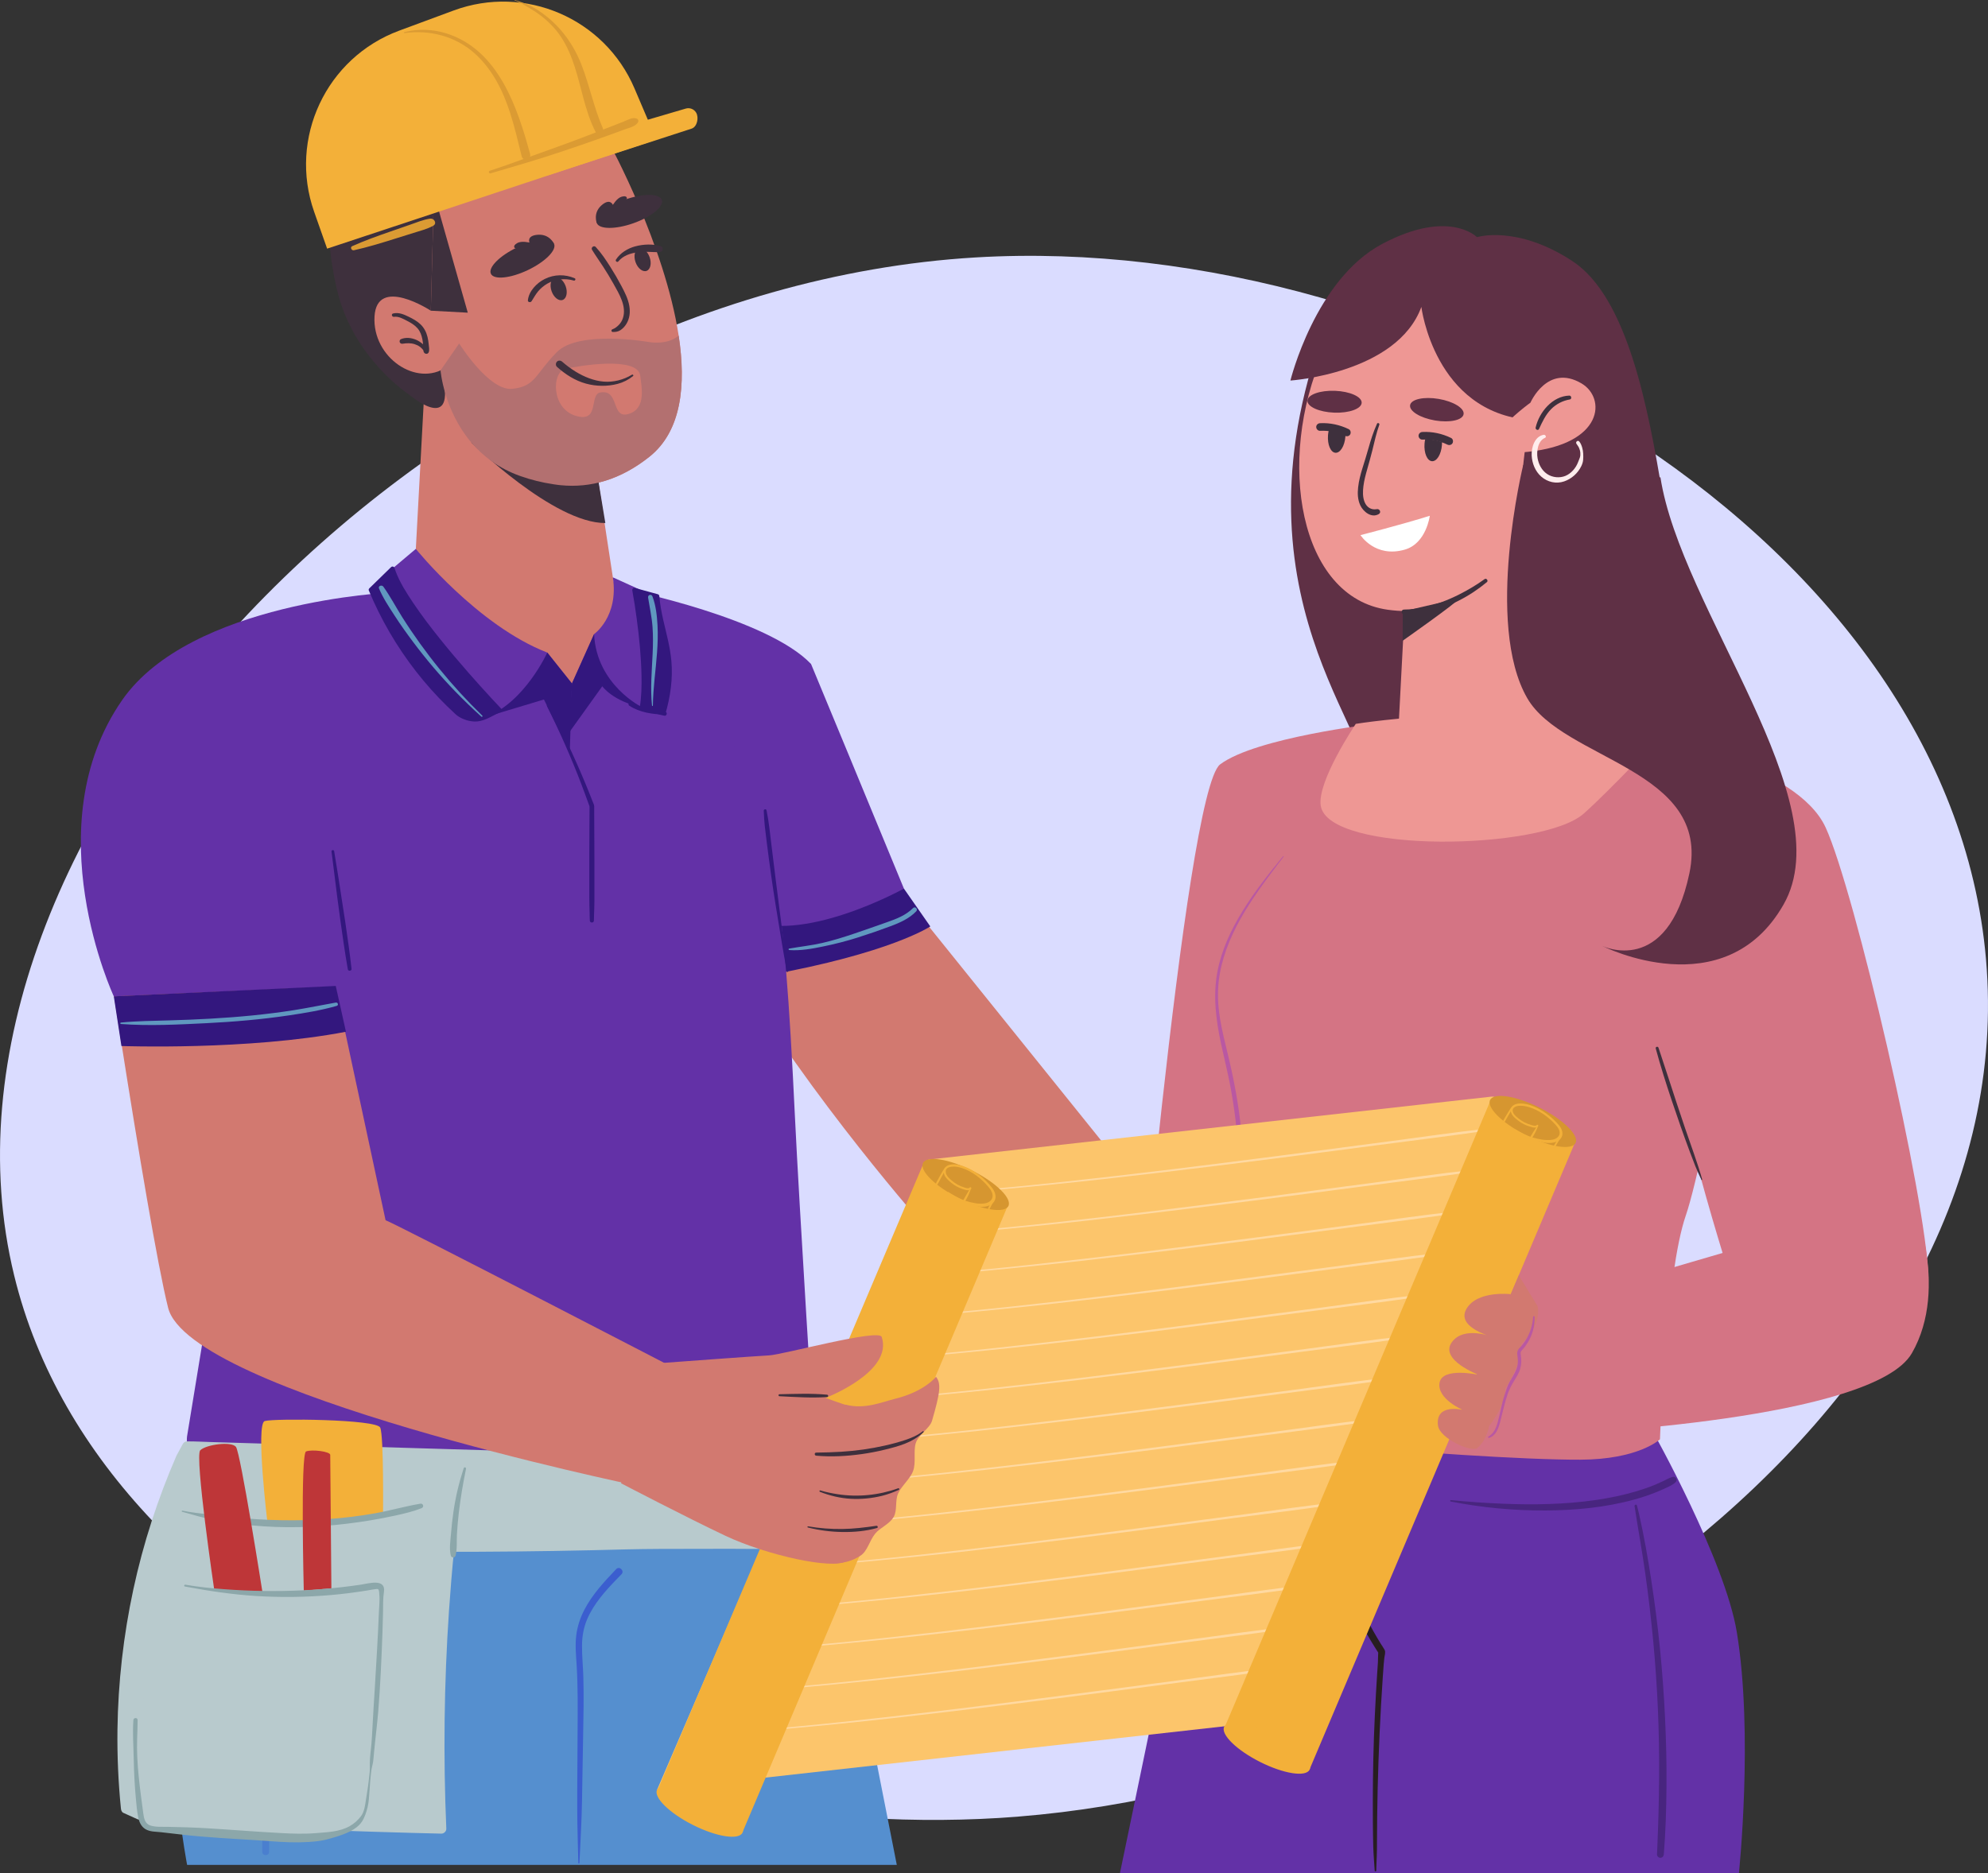 <?xml version="1.0" encoding="UTF-8"?>
<svg id="Layer_1" data-name="Layer 1" xmlns="http://www.w3.org/2000/svg" viewBox="0 0 798.66 752.66">
  <rect x="0" y="0" width="798.66" height="752.66" fill="#333333" stroke="none"/>
  <defs>
    <style>
      .cls-1 {
        fill: #fcc56b;
      }

      .cls-1, .cls-2, .cls-3, .cls-4, .cls-5, .cls-6, .cls-7, .cls-8, .cls-9, .cls-10, .cls-11, .cls-12, .cls-13, .cls-14, .cls-15, .cls-16, .cls-17, .cls-18, .cls-19, .cls-20, .cls-21, .cls-22, .cls-23, .cls-24, .cls-25, .cls-26, .cls-27, .cls-28 {
        stroke-width: 0px;
      }

      .cls-2 {
        fill: #33177e;
      }

      .cls-3 {
        fill: #4a7fcf;
      }

      .cls-4 {
        fill: #48257f;
      }

      .cls-5 {
        fill: #f3b039;
      }

      .cls-6 {
        fill: #6098bf;
      }

      .cls-7 {
        fill: #558fcf;
      }

      .cls-8 {
        fill: #b958a2;
      }

      .cls-9 {
        fill: #271d20;
      }

      .cls-10 {
        fill: #ffeded;
      }

      .cls-11 {
        fill: #d47484;
      }

      .cls-12 {
        fill: #d69630;
      }

      .cls-13 {
        fill: #dadcff;
      }

      .cls-14 {
        fill: #ffd9a1;
      }

      .cls-15 {
        fill: #db9b33;
      }

      .cls-16 {
        fill: #2d232d;
      }

      .cls-17 {
        fill: #be3638;
      }

      .cls-18 {
        fill: #d27970;
      }

      .cls-19 {
        fill: #3b5ecf;
      }

      .cls-20 {
        fill: #8ca7aa;
      }

      .cls-21 {
        fill: #6331a7;
      }

      .cls-22 {
        fill: #ee9794;
      }

      .cls-23 {
        fill: #fff;
      }

      .cls-24 {
        fill: #5f3045;
      }

      .cls-25 {
        fill: #b8cacd;
      }

      .cls-26 {
        fill: #3e303d;
      }

      .cls-27 {
        fill: #b37070;
      }

      .cls-28 {
        fill: #585cbf;
      }
    </style>
  </defs>
  <path class="cls-13" d="M409.09,730c-160.94,12.87-367.04-68.1-403.39-217.43C-37.35,335.75,170.63,116.65,391.92,103.45c180.95-10.79,394.73,114.67,406.25,286.09,12.1,179.93-204.31,325.68-389.09,340.45Z"/>
  <g>
    <path class="cls-11" d="M767.87,481.32s15.61,35.62.21,62.45c-15.4,26.83-138.23,32.29-138.23,32.29l-3.62-53.32,141.64-41.42Z"/>
    <g>
      <path class="cls-21" d="M664.04,575.3s28.99,51.67,33.73,80.7c6.68,40.9.83,96.66.83,96.66h-248.66s35.8-172.63,35.8-172.63l178.3-4.73Z"/>
      <path class="cls-9" d="M552.9,751.73c.04-1.91.1-3.82.2-5.72s.07-3.65.09-5.47c.04-3.65.03-7.3.08-10.95.09-7.38.27-14.77.53-22.15.26-7.38.59-14.76,1.01-22.13.21-3.69.44-7.37.69-11.05.13-1.86.26-3.72.4-5.59.06-.83.15-1.66.25-2.48.12-.94.58-2.28.12-3.17-.42-.82-1.01-1.6-1.5-2.39-.53-.87-1.06-1.74-1.58-2.62-.99-1.69-1.96-3.39-2.89-5.12-1.86-3.45-3.52-6.99-5.26-10.5-.69-1.39-3.15-.39-2.55,1.07,1.53,3.69,3.38,7.26,5.3,10.76s3.94,6.86,6.1,10.18l-.19-.69c-.11,1.44-.07,2.89-.14,4.34s-.2,2.9-.29,4.34c-.18,2.81-.35,5.63-.51,8.44-.32,5.71-.58,11.43-.79,17.15-.4,11.44-.51,22.89-.43,34.33.02,3.24.06,6.47.15,9.71s.38,6.47.58,9.7c.02.39.6.4.61,0h0Z"/>
      <path class="cls-4" d="M582.77,603.37c12.53,2.46,25.26,3.67,38.03,3.61,12.01-.06,24.2-1.19,35.81-4.41,2.93-.81,5.82-1.77,8.65-2.9,1.39-.56,2.77-1.15,4.12-1.79s2.74-1.24,3.82-2.31c.91-.88-.03-2.39-1.21-2.08-1.31.33-2.44,1.02-3.65,1.61-1.06.51-2.26,1.05-3.22,1.45-2.46,1.02-4.98,1.89-7.53,2.66-5.47,1.64-11.1,2.79-16.75,3.6-12.2,1.74-24.63,1.95-36.92,1.46-7.02-.28-14.05-.77-21.05-1.47-.33-.03-.4.51-.08.57h0Z"/>
      <path class="cls-4" d="M656.67,605.26c1.38,9.05,3.05,18.06,4.32,27.13,1.27,9.05,2.33,18.12,3.19,27.21.85,9.1,1.48,18.22,1.87,27.34.39,9.13.55,18.27.48,27.41s-.3,18.28-.7,27.41c-.05,1.14-.1,2.27-.15,3.41-.03.74.65,1.37,1.37,1.37.79,0,1.31-.63,1.37-1.37.73-9.16,1.01-18.35,1.08-27.54.08-9.18-.16-18.38-.6-27.55-.43-9.13-1.1-18.26-2-27.36s-2.07-18.27-3.46-27.36-2.95-18.13-4.99-27.07c-.25-1.11-.54-2.2-.82-3.3-.16-.64-1.06-.35-.97.27h0Z"/>
      <path class="cls-11" d="M666.18,297.13s55.59,10.1,67.24,35.37c11.64,25.27,40.49,149.21,41.32,180.86.71,26.91-75.75,11.92-77.52,6.53-6.15-18.68-27.71-87.95-34.43-143.88-5.27-43.82,3.4-78.89,3.4-78.89Z"/>
      <path class="cls-24" d="M530.13,137.5c-37.3,109.11,29.19,162.84,18.28,182.09-10.92,19.25,48.19-16.26,48.19-16.26l-10.18-85.12s-48.33-103.99-56.29-80.71Z"/>
      <path class="cls-11" d="M642.82,290.99s44.26,10.99,56.83,22.66c12.57,11.67-14.31,151.44-22.39,174.78-8.08,23.34-10.38,89.94-10.38,89.94,0,0-8.51,8.13-32,8.2-46.03.15-180.78-12.82-180.78-12.82,0,0,21.72-255.83,36.09-266.6,14.37-10.77,62.14-16.31,62.14-16.31l90.49.15Z"/>
      <path class="cls-22" d="M577.09,98.56c-23.04-1.02-37.76,25.73-45.55,43.47-18.91,43.07-9.66,98.04,25.98,102.99,40.17,5.58,69.35-33.25,70.17-72.87.68-32.73-21.16-72.29-50.61-73.59Z"/>
      <path class="cls-22" d="M564.64,239.01l-4.74,90.35c29.84,4.44,60.41-41.02,60.41-41.02l5.16-72.42-60.83,23.09Z"/>
      <path class="cls-22" d="M666.81,296.19s-20.38,21.74-30.58,30.77c-16.74,14.82-102.48,16.2-105.63-3.14-1.58-9.72,14.07-32.94,14.07-32.94,0,0,70.19-11.44,122.13,5.31Z"/>
      <path class="cls-24" d="M571.02,123.34s5.17,42.34,43.55,45.43c0,0-4.37,20.84-3.76,45.46.7,28.76,39.26,37.34,52.03,11.56,4.27-8.61,6.62-17.81,5.1-26.92-5.7-34.32-13.94-79.36-36.28-93.98-22.34-14.62-38.3-9.59-38.3-9.59,0,0-11.22-11.55-38.11,2.74-26.89,14.29-36.84,54.88-36.84,54.88,0,0,42.82-2.86,52.61-29.59Z"/>
      <path class="cls-26" d="M553.21,170.26c-1.43,3.17-2.5,6.49-3.43,9.83-.77,2.76-1.63,5.49-2.48,8.22-.76,2.44-1.39,4.92-1.68,7.46s-.19,4.98.84,7.24c1.2,2.64,4.56,5.32,7.48,3.55,1.08-.65.34-2.19-.83-1.96-2.24.43-4.04-.77-4.88-2.82s-.75-4.32-.49-6.43c.28-2.26.87-4.48,1.49-6.66.72-2.56,1.45-5.1,2.09-7.68.86-3.47,1.59-6.98,2.82-10.35.2-.54-.7-.93-.94-.4h0Z"/>
      <path class="cls-26" d="M579.32,177.62c0,.4-.01.8-.04,1.2-.28,3.75-2.07,6.66-4,6.51-1.93-.13-3.27-3.28-2.99-7.03.05-.65.15-1.28.28-1.86,2.3.03,4.58.43,6.75,1.18Z"/>
      <ellipse class="cls-24" cx="577.2" cy="164.61" rx="4.39" ry="10.9" transform="translate(318.58 706.25) rotate(-80.39)"/>
      <ellipse class="cls-24" cx="536.17" cy="161.44" rx="4.39" ry="10.9" transform="translate(354.24 691.01) rotate(-87.8)"/>
      <path class="cls-26" d="M596.43,232.71c-3.25,2.37-6.77,4.43-10.36,6.24-4.36,2.19-8.99,3.98-13.76,5.01-2.73.59-5.49.97-8.29.99-1.24.01-1.22,1.82,0,1.91,5.13.37,10.32-.73,15.12-2.49,4.53-1.67,9-3.89,13.01-6.58,1.8-1.21,3.54-2.49,5.21-3.88.66-.55-.22-1.71-.93-1.2h0Z"/>
      <path class="cls-26" d="M563.5,257.48s22.04-15.44,22.81-17.09l-22.75,5.3-.06,11.79Z"/>
      <path class="cls-22" d="M614.85,161.79s6.85-15.76,20.5-7.72c9.92,5.84,8.99,24.35-21.64,27.51-30.63,3.15,1.14-19.78,1.14-19.78Z"/>
      <path class="cls-26" d="M630.46,158.97c-6.76.2-12.11,6.63-13.53,12.84-.18.78.98,1.37,1.35.57,1.31-2.82,2.61-5.65,4.81-7.91,2.04-2.09,4.69-3.46,7.57-3.95.88-.15.67-1.57-.21-1.55h0Z"/>
      <path class="cls-24" d="M611.97,186.7s-15.64,63.95,1.58,93.84c14.39,24.98,73.99,28.42,65.15,70.39-8.84,41.97-35.01,29.19-35.01,29.19,0,0,49.14,24.96,72.84-16.64,23.71-41.6-41.44-118.94-49.49-171.83,0,0-20.11,23.61-34.87,16.22-14.76-7.38-20.21-21.18-20.21-21.18Z"/>
      <path class="cls-10" d="M620.18,174.72c-3.68.6-5,5.13-4.84,8.34s1.46,6.36,3.84,8.46c2.52,2.22,5.98,3.02,9.19,1.93,2.97-1.01,5.49-3.25,6.87-6.07.41-.85.69-1.65.77-2.59.07-.82.07-1.69.02-2.51s-.16-1.64-.4-2.42c-.27-.89-.58-1.77-1.21-2.47-.55-.62-1.54.18-1.13.87.35.59.81,1.09,1.08,1.72s.46,1.27.51,1.93.03,1.27-.16,1.89c-.2.65-.51,1.26-.74,1.9-.85,2.31-2.75,4.56-5.06,5.52s-5.25.71-7.41-.77-3.36-3.87-3.8-6.31c-.49-2.73.1-6.97,2.98-8.2.74-.32.17-1.32-.51-1.21h0Z"/>
      <path class="cls-26" d="M582.98,176c-3.61-1.76-7.54-2.61-11.56-2.41-.82.04-1.53.67-1.53,1.53,0,.8.7,1.57,1.53,1.53,3.48-.17,6.9.48,10.02,2,.74.36,1.65.2,2.09-.55.39-.67.2-1.73-.55-2.09h0Z"/>
      <path class="cls-26" d="M540.54,174.23c0,.4-.01.8-.04,1.2-.28,3.75-2.07,6.66-4,6.51-1.93-.13-3.27-3.28-2.99-7.03.05-.65.15-1.28.28-1.86,2.3.03,4.58.43,6.75,1.18Z"/>
      <path class="cls-26" d="M541.87,172.47c-3.61-1.76-7.54-2.61-11.56-2.41-.82.04-1.53.67-1.53,1.53,0,.8.7,1.57,1.53,1.53,3.48-.17,6.9.48,10.02,2,.74.36,1.65.2,2.09-.55.39-.67.2-1.73-.55-2.09h0Z"/>
      <path class="cls-8" d="M515.49,344.04c-5.77,7.02-11.42,14.14-16.2,21.89s-8.53,15.73-10.2,24.5c-1.86,9.75-.57,19.54,1.48,29.14,1.08,5.06,2.35,10.07,3.36,15.14s1.85,10.33,2.45,15.54,1,10.33,1.2,15.52.09,10.46.09,15.7c0,1.27,0,2.55.01,3.82,0,.8,1.11.75,1.21,0,.68-5.16.73-10.37.64-15.56s-.39-10.28-.89-15.4c-.99-10.29-2.89-20.39-5.31-30.43-1.2-4.96-2.47-9.91-3.26-14.95s-1.01-9.76-.45-14.68c1.02-8.85,4.41-17.29,8.73-25.02s9.87-15.19,15.34-22.39c.67-.88,1.34-1.76,2.01-2.64.09-.12-.11-.28-.21-.16h0Z"/>
      <path class="cls-23" d="M546.56,215.03s16.52-4.21,27.85-7.77c0,0-1.37,11.1-10.04,13.6-11.94,3.45-17.81-5.83-17.81-5.83Z"/>
      <path class="cls-26" d="M683.85,473.98c-1.98-6.97-4.56-13.76-6.89-20.63s-4.6-13.77-6.84-20.68c-1.26-3.88-2.53-7.76-3.83-11.63-.23-.7-1.31-.42-1.11.31,1.91,7.05,4.12,14.01,6.44,20.93s4.73,13.82,7.29,20.67c.7,1.88,1.41,3.75,2.15,5.61s1.6,3.72,2.47,5.56c.08.18.37.05.31-.13h0Z"/>
    </g>
  </g>
  <path class="cls-7" d="M89.28,559.18s-19.14,77.88-20.42,113.9c-1.29,36.02,6.31,76.32,6.31,76.32h285.11l-33.08-167.91-237.92-22.31Z"/>
  <path class="cls-18" d="M357.17,352.43l90.07,111.92-74.68,29.82s-47.18-53-78.3-105.98c-31.13-52.98,62.91-35.76,62.91-35.76Z"/>
  <path class="cls-1" d="M373,465.98l226.25-25.31c1.81-.2,3.17,1.6,2.48,3.28l-102.73,248.96-235.03,26.29,109.02-253.22Z"/>
  <g>
    <path class="cls-14" d="M383.55,479.32c12.77-.74,25.52-1.95,38.25-3.23,14.5-1.45,28.98-3.08,43.45-4.78s30.2-3.63,45.29-5.56c14.59-1.86,29.18-3.77,43.76-5.69,12.91-1.7,25.84-3.27,38.73-5.11,1.43-.2,2.85-.44,4.28-.66.4-.06.31-.76-.1-.71-12.72,1.36-25.4,3.24-38.09,4.92-14.45,1.92-28.91,3.83-43.37,5.7-15.03,1.94-30.07,3.87-45.12,5.7s-29.12,3.46-43.69,5.03c-13.01,1.4-26.04,2.64-39.07,3.75-1.44.12-2.89.26-4.33.38-.16.01-.17.27,0,.26h0Z"/>
    <path class="cls-14" d="M377,495.98c12.77-.74,25.52-1.95,38.25-3.23,14.5-1.45,28.98-3.08,43.45-4.78s30.2-3.63,45.29-5.56c14.59-1.86,29.18-3.77,43.76-5.69,12.91-1.7,25.84-3.27,38.73-5.11,1.43-.2,2.85-.44,4.28-.66.4-.06.31-.76-.1-.71-12.72,1.36-25.4,3.24-38.09,4.92-14.45,1.92-28.91,3.83-43.37,5.7s-30.07,3.87-45.12,5.7c-14.55,1.77-29.12,3.46-43.69,5.03-13.01,1.4-26.04,2.64-39.07,3.75-1.44.12-2.89.26-4.33.38-.16.01-.17.27,0,.26h0Z"/>
    <path class="cls-14" d="M370.45,512.65c12.77-.74,25.52-1.95,38.25-3.23,14.5-1.45,28.98-3.08,43.45-4.78s30.2-3.63,45.29-5.56c14.59-1.86,29.18-3.77,43.76-5.69,12.91-1.7,25.84-3.27,38.73-5.11,1.43-.2,2.85-.44,4.28-.66.4-.06.31-.76-.1-.71-12.72,1.36-25.4,3.24-38.09,4.92-14.45,1.92-28.91,3.83-43.37,5.7s-30.07,3.87-45.12,5.7c-14.55,1.77-29.12,3.46-43.69,5.03-13.01,1.4-26.04,2.64-39.07,3.75-1.44.12-2.89.26-4.33.38-.16.01-.17.27,0,.26h0Z"/>
    <path class="cls-14" d="M363.91,529.32c12.77-.74,25.52-1.95,38.25-3.23,14.5-1.45,28.98-3.08,43.45-4.78s30.2-3.63,45.29-5.56c14.59-1.86,29.18-3.77,43.76-5.69,12.91-1.7,25.84-3.27,38.73-5.11,1.43-.2,2.85-.44,4.28-.66.4-.06.31-.76-.1-.71-12.72,1.36-25.4,3.24-38.09,4.92-14.45,1.92-28.91,3.83-43.37,5.7s-30.07,3.87-45.12,5.7-29.12,3.46-43.69,5.03c-13.01,1.4-26.04,2.64-39.07,3.75-1.44.12-2.89.26-4.33.38-.16.01-.17.27,0,.26h0Z"/>
    <path class="cls-14" d="M357.36,545.98c12.77-.74,25.52-1.95,38.25-3.23,14.5-1.45,28.98-3.08,43.45-4.78s30.2-3.63,45.29-5.56c14.59-1.86,29.18-3.77,43.76-5.69,12.91-1.7,25.84-3.27,38.73-5.11,1.43-.2,2.85-.44,4.28-.66.4-.06.31-.76-.1-.71-12.72,1.36-25.4,3.24-38.09,4.92-14.45,1.92-28.91,3.83-43.37,5.7s-30.07,3.87-45.12,5.7c-14.55,1.77-29.12,3.46-43.69,5.03-13.01,1.4-26.04,2.64-39.07,3.75-1.44.12-2.89.26-4.33.38-.16.01-.17.27,0,.26h0Z"/>
    <path class="cls-14" d="M350.81,562.65c12.77-.74,25.52-1.95,38.25-3.23,14.5-1.45,28.98-3.08,43.45-4.78,15.11-1.78,30.2-3.63,45.29-5.56,14.59-1.86,29.18-3.77,43.76-5.69,12.91-1.7,25.84-3.27,38.73-5.11,1.43-.2,2.85-.44,4.28-.66.4-.06.31-.76-.1-.71-12.72,1.36-25.4,3.24-38.09,4.92-14.45,1.92-28.91,3.83-43.37,5.7-15.03,1.94-30.07,3.87-45.12,5.7-14.55,1.77-29.12,3.46-43.69,5.03-13.01,1.4-26.04,2.64-39.07,3.75-1.44.12-2.89.26-4.33.38-.16.01-.17.27,0,.26h0Z"/>
    <path class="cls-14" d="M344.26,579.31c12.77-.74,25.52-1.95,38.25-3.23,14.5-1.45,28.98-3.08,43.45-4.78s30.2-3.63,45.29-5.56c14.59-1.86,29.18-3.77,43.76-5.69,12.91-1.7,25.84-3.27,38.73-5.11,1.43-.2,2.85-.44,4.28-.66.4-.06.31-.76-.1-.71-12.72,1.36-25.4,3.24-38.09,4.92-14.45,1.92-28.91,3.83-43.37,5.7s-30.07,3.87-45.12,5.7c-14.55,1.77-29.12,3.46-43.69,5.03-13.01,1.4-26.04,2.64-39.07,3.75-1.44.12-2.89.26-4.33.38-.16.01-.17.27,0,.26h0Z"/>
    <path class="cls-14" d="M337.72,595.98c12.77-.74,25.52-1.95,38.25-3.23,14.5-1.45,28.98-3.08,43.45-4.78s30.2-3.63,45.29-5.56c14.59-1.86,29.18-3.77,43.76-5.69,12.91-1.7,25.84-3.27,38.73-5.11,1.43-.2,2.85-.44,4.28-.66.4-.06.31-.76-.1-.71-12.72,1.36-25.4,3.24-38.09,4.92-14.45,1.92-28.91,3.83-43.37,5.7s-30.07,3.87-45.12,5.7c-14.55,1.77-29.12,3.46-43.69,5.03-13.01,1.4-26.04,2.64-39.07,3.75-1.44.12-2.89.26-4.33.38-.16.01-.17.27,0,.26h0Z"/>
    <path class="cls-14" d="M331.17,612.65c12.77-.74,25.52-1.95,38.25-3.23,14.5-1.45,28.98-3.08,43.45-4.78s30.2-3.63,45.29-5.56c14.59-1.86,29.18-3.77,43.76-5.69,12.91-1.7,25.84-3.27,38.73-5.11,1.43-.2,2.85-.44,4.28-.66.4-.06.31-.76-.1-.71-12.72,1.36-25.4,3.24-38.09,4.92-14.45,1.92-28.91,3.83-43.37,5.7s-30.07,3.87-45.12,5.7-29.12,3.46-43.69,5.03c-13.01,1.4-26.04,2.64-39.07,3.75-1.44.12-2.89.26-4.33.38-.16.01-.17.27,0,.26h0Z"/>
    <path class="cls-14" d="M324.62,629.31c12.77-.74,25.52-1.95,38.25-3.23,14.5-1.45,28.98-3.08,43.45-4.78,15.11-1.78,30.2-3.63,45.29-5.56,14.59-1.86,29.18-3.77,43.76-5.69,12.91-1.7,25.84-3.27,38.73-5.11,1.43-.2,2.85-.44,4.28-.66.4-.06.31-.76-.1-.71-12.72,1.36-25.4,3.24-38.09,4.92-14.45,1.92-28.91,3.83-43.37,5.7-15.03,1.94-30.07,3.87-45.12,5.7-14.55,1.77-29.12,3.46-43.69,5.03-13.01,1.4-26.04,2.64-39.07,3.75-1.44.12-2.89.26-4.33.38-.16.01-.17.27,0,.26h0Z"/>
    <path class="cls-14" d="M318.07,645.98c12.77-.74,25.52-1.95,38.25-3.23,14.5-1.45,28.98-3.08,43.45-4.78s30.2-3.63,45.29-5.56c14.59-1.86,29.18-3.77,43.76-5.69,12.91-1.7,25.84-3.27,38.73-5.11,1.43-.2,2.85-.44,4.28-.66.4-.06.31-.76-.1-.71-12.72,1.36-25.4,3.24-38.09,4.92-14.45,1.92-28.91,3.83-43.37,5.7s-30.07,3.87-45.12,5.7c-14.55,1.77-29.12,3.46-43.69,5.03-13.01,1.4-26.04,2.64-39.07,3.75-1.44.12-2.89.26-4.33.38-.16.01-.17.27,0,.26h0Z"/>
    <path class="cls-14" d="M311.53,662.64c12.77-.74,25.52-1.95,38.25-3.23,14.5-1.45,28.98-3.08,43.45-4.78s30.2-3.63,45.29-5.56c14.59-1.86,29.18-3.77,43.76-5.69,12.91-1.7,25.84-3.27,38.73-5.11,1.43-.2,2.85-.44,4.28-.66.4-.06.31-.76-.1-.71-12.72,1.36-25.4,3.24-38.09,4.92-14.45,1.92-28.91,3.83-43.37,5.7s-30.07,3.87-45.12,5.7-29.12,3.46-43.69,5.03c-13.01,1.4-26.04,2.64-39.07,3.75-1.44.12-2.89.26-4.33.38-.16.01-.17.27,0,.26h0Z"/>
    <path class="cls-14" d="M304.98,679.31c12.77-.74,25.52-1.95,38.25-3.23,14.5-1.45,28.98-3.08,43.45-4.78s30.2-3.63,45.29-5.56c14.59-1.86,29.18-3.77,43.76-5.69,12.91-1.7,25.84-3.27,38.73-5.11,1.43-.2,2.85-.44,4.28-.66.4-.06.31-.76-.1-.71-12.72,1.36-25.4,3.24-38.09,4.92-14.45,1.92-28.91,3.83-43.37,5.7-15.03,1.94-30.07,3.87-45.12,5.7-14.55,1.77-29.12,3.46-43.69,5.03-13.01,1.4-26.04,2.64-39.07,3.75-1.44.12-2.89.26-4.33.38-.16.01-.17.27,0,.26h0Z"/>
    <path class="cls-14" d="M298.43,695.98c12.77-.74,25.52-1.95,38.25-3.23,14.5-1.45,28.98-3.08,43.45-4.78s30.2-3.63,45.29-5.56c14.59-1.86,29.18-3.77,43.76-5.69,12.91-1.7,25.84-3.27,38.73-5.11,1.43-.2,2.85-.44,4.28-.66.4-.06.31-.76-.1-.71-12.72,1.36-25.4,3.24-38.09,4.92-14.45,1.92-28.91,3.83-43.37,5.7-15.03,1.94-30.07,3.87-45.12,5.7-14.55,1.77-29.12,3.46-43.69,5.03-13.01,1.4-26.04,2.64-39.07,3.75-1.44.12-2.89.26-4.33.38-.16.01-.17.27,0,.26h0Z"/>
  </g>
  <path class="cls-2" d="M363.13,357.07l10.61,15.21s-15.92,10.77-65.94,19.74c-50.02,8.97,1.57-27.14,1.57-27.14l53.76-7.81Z"/>
  <path class="cls-21" d="M252.39,237.07s56.03,11.4,73.44,29.76c0,0,26.71,64.42,37.31,90.25,0,0-41.72,23.18-64.24,11.92-22.52-11.26-46.51-131.92-46.51-131.92Z"/>
  <path class="cls-21" d="M75.14,577.25c-2.1,19.2,41.13,10.08,104.52,16.49,66.22,6.69,148.8,20.24,147.54-12.24,0,0-6.13-97-7.84-132.71-2.27-47.68-4.45-76.12-8.01-94.61-10.44-54.24-44.61-112.84-44.61-112.84l-59.47-5.28s-77.95,6.82-81.66,31.51c-3.71,24.69-50.47,309.69-50.47,309.69Z"/>
  <g>
    <path class="cls-25" d="M72.63,585.94c-19.23,44.03-26.9,93.04-22.06,140.84l5.53,2.49c40.22,3.76,121.21,5.57,121.21,5.57-1.62-37.36-.57-74.84,3.13-112.05l-64.02-2c46.87,1.18,93.78,1.06,140.65-.34l56.23-.09-2.51-32.14-235.56-7.03-2.59,4.77Z"/>
    <path class="cls-25" d="M70.91,584.93c-7.53,17.29-13.36,35.28-17.33,53.71-3.98,18.5-6.14,37.42-6.39,56.34-.14,10.61.33,21.23,1.39,31.79.07.66.32,1.42.99,1.72,1.48.67,2.95,1.33,4.43,2,.68.31,1.36.68,2.1.77,1.07.12,2.14.2,3.21.29,4.84.42,9.69.77,14.53,1.1,10.94.73,21.89,1.29,32.84,1.79,19.51.89,39.03,1.55,58.55,2.09,4.03.11,8.05.22,12.08.31,1.04.02,2.04-.93,1.99-1.99-1.25-29.15-.9-58.36,1.07-87.47.56-8.21,1.24-16.4,2.05-24.58.11-1.1-1-1.96-1.99-1.99-7.23-.23-14.46-.45-21.68-.68-11.47-.36-22.94-.72-34.41-1.08-2.64-.08-5.29-.17-7.93-.25v3.99c20.11.5,40.23.77,60.35.8,20.21.03,40.42-.18,60.62-.63,9.3-.21,18.58-.51,27.88-.53s18.71-.03,28.06-.05c6.54-.01,13.1.16,19.64-.03.11,0,.22,0,.33,0,1.02,0,2.08-.91,1.99-1.99-.73-9.37-1.46-18.74-2.2-28.11l-.32-4.04c-.09-1.1-.84-1.96-1.99-1.99-2.1-.06-4.2-.13-6.31-.19-5.72-.17-11.44-.34-17.16-.51-8.42-.25-16.85-.5-25.27-.75-10.36-.31-20.71-.62-31.07-.93l-33.78-1.01c-11.41-.34-22.81-.68-34.22-1.02-10.64-.32-21.27-.63-31.91-.95-8.96-.27-17.91-.53-26.87-.8l-19.4-.58c-3.06-.09-6.13-.27-9.19-.27-.13,0-.26,0-.39-.01-.68-.02-1.4.39-1.72.99l-2.59,4.77c-1.22,2.25,2.22,4.27,3.44,2.01l2.59-4.77-1.72.99c2.1.06,4.2.13,6.31.19,5.72.17,11.44.34,17.16.51l25.27.75,31.07.93,33.78,1.01c11.41.34,22.81.68,34.22,1.02,10.64.32,21.27.63,31.91.95,8.96.27,17.91.53,26.87.8l19.4.58c3.04.09,6.15.37,9.19.27.13,0,.26,0,.39.01l-1.99-1.99,2.2,28.11.32,4.04,1.99-1.99c-5.46,0-10.93.02-16.39.03l-28.8.05c-7.8.01-15.57.16-23.37.36-20.11.51-40.23.77-60.35.8s-40.24-.18-60.36-.62c-2.54-.06-5.07-.12-7.61-.18s-2.56,3.91,0,3.99c7.23.23,14.46.45,21.68.68,11.47.36,22.94.72,34.41,1.08,2.64.08,5.29.17,7.93.25l-1.99-1.99c-2.87,29.03-4.15,58.22-3.81,87.39.1,8.22.33,16.44.68,24.66l1.99-1.99c-9.95-.22-19.91-.52-29.86-.84-20.05-.64-40.1-1.41-60.14-2.53-10.41-.58-20.83-1.23-31.22-2.2l1.01.27c-1.84-.83-3.68-1.66-5.53-2.49l.99,1.72c-1.86-18.5-1.87-37.18-.05-55.69,1.82-18.48,5.5-36.79,10.93-54.55,3.07-10.06,6.71-19.95,10.91-29.6.43-.99.28-2.13-.71-2.73-.84-.5-2.3-.27-2.73.71Z"/>
  </g>
  <path class="cls-18" d="M36.36,338.1s22.62,153.22,31.17,187.41c8.55,34.19,187.74,71.38,187.74,71.38,0,0,25.4-28.18,16.85-46.49,0,0-111.11-57.62-117.22-60.06l-28.2-131.48-90.35-20.76Z"/>
  <path class="cls-21" d="M157.15,238.09s-80.52,3.58-108.07,43.23c-35.28,50.77-3.36,119.06-3.36,119.06l94.75-4.2,36.81-141.98-20.13-16.11Z"/>
  <path class="cls-26" d="M240.26,193.1s-14.6,5.69-31.24-1.8c0,0,13.19,14.19,32.93,12.86l-1.69-11.05Z"/>
  <path class="cls-28" d="M229.1,275.76c-.05,2.07-.42,4.1-.46,6.17s-.06,3.95-.06,5.93c0,4.04-.07,8.07-.2,12.1-.26,8.06-.95,16.11-1.12,24.16-.03,1.29,2.1,1.65,2.31.31,1.3-7.96,1.57-16.17,1.69-24.23.06-4.03.02-8.07-.07-12.1-.05-1.98-.14-3.95-.29-5.93-.17-2.17-.7-4.26-.95-6.42-.06-.52-.82-.55-.84,0h0Z"/>
  <path class="cls-28" d="M218.28,291.78v.03c.17-.22.34-.45.51-.67-.35.18-.57.53-.69.9l.67-.87c-.1.07-.25.17-.34.26-.19.19-.32.44-.41.7-.02.05-.03.1-.05.16-.09.25-.1.51-.13.76l.07-.48c-.05.33-.12.66-.25.96l.21-.49c-.05.12-.11.24-.19.35l.34-.44s-.03.04-.05.05l.44-.34s-.06.04-.09.05l.52-.22s-.05.02-.08.02l.59-.08s-.03,0-.05,0l.59.08s-.05,0-.07-.02l.54.23s-.06-.03-.09-.05l.46.35c-.06-.05-.12-.11-.17-.17l.36.46c-.06-.08-.11-.17-.15-.27l.23.55c-.08-.2-.11-.43-.14-.65l.08.62c-.03-.21-.04-.42-.02-.62l-.08.63c.02-.11.04-.21.08-.31l-.24.57c.03-.08.08-.15.13-.22l-.37.48c.05-.07.11-.12.17-.18l-.48.37c.06-.04.11-.08.18-.1l-.57.24c.05-.02.11-.04.16-.04l-.64.09c.05,0,.11,0,.16,0l-.64-.09s.08.02.11.03l-.58-.24c.09.04.19.1.27.16l-.48-.37s.05.04.07.07c.41.38.54.41,1.06.62l-.55-.23s.05.02.07.04c.26.16.53.25.83.26.3.07.59.05.89-.04l.53-.22c.33-.2.6-.46.8-.8.01-.02.02-.03.03-.05.07-.12.2-.44.24-.57.13-.4.1-.59.05-.95-.01-.09-.02-.25-.05-.37-.12-.45-.39-.93-.72-1.26-.71-.71-1.85-.98-2.81-.7-.8.24-1.44.76-1.88,1.46-.16.25-.27.54-.36.83-.07.24-.1.6-.12.78-.01.1-.02.19-.01.29.02.5.12,1,.28,1.48.19.56.48,1.11.92,1.51.34.31.74.59,1.21.68s.82.13,1.27,0c.22-.06.43-.14.63-.26.55-.32.97-.86,1.15-1.48.08-.29.12-.61.12-.92s-.05-.64-.1-.96c-.02-.15-.05-.3-.11-.44-.16-.41-.31-.82-.62-1.13-.36-.37-.85-.7-1.39-.65l.73.2c-.2-.11-.35-.16-.56-.19-.2-.03-.42-.03-.61.04l.87.11h-.03c-.17-.11-.36-.16-.55-.16-.15,0-.29.03-.42.09-.29.12-.58.38-.64.71h0Z"/>
  <path class="cls-18" d="M158.98,138.92c8.33,15.25,18.72,28.8,30.26,38.78.02.02.03.03.05.05,10.29,8.89,21.5,14.94,32.97,16.83.02.02.03.02.05.02.74.1,1.46.21,2.19.3.26.03.53.05.79.08,11.87,1.18,23.97-2.15,35.64-11.46,12.89-10.29,14.74-28.86,11.72-48.64-5.57-36.52-27.76-77.11-27.76-77.11-10.29-21.34-30.57-9.42-60.85-3.99-30.28,5.41-49.13,41.11-25.05,85.15Z"/>
  <path class="cls-18" d="M239.09,185.43l7.12,46.57s9.55,40.03-19.26,44.95c-28.81,4.92-60.54-44.38-60.54-44.38l4.82-89.51,67.86,42.37Z"/>
  <path class="cls-26" d="M189.29,177.75s33.11,32.55,53.9,32.43l-4.1-24.75-49.8-7.68Z"/>
  <path class="cls-26" d="M158.11,56.11s-36.33,2.49-22.74,60.27c6.5,27.62,28.85,42.08,28.85,42.08,0,0,18.31,15.75,13.87-6.05l-5.01-27.57,1.25-47.16-16.21-21.58Z"/>
  <path class="cls-18" d="M173.08,124.85s-21.65-14.18-22.62,2.31c-.96,16.49,16.93,28.62,28.93,20.33,12-8.29-6.32-22.64-6.32-22.64Z"/>
  <path class="cls-26" d="M246.18,133.4c1.1.05,2.18-.13,3.1-.74s1.74-1.48,2.34-2.46c1.37-2.22,1.63-4.74,1.2-7.28-.48-2.86-1.86-5.51-3.2-8.05s-2.84-5.12-4.41-7.59c-1.78-2.82-3.62-5.59-5.89-8.04-.72-.78-2.03.23-1.47,1.14,1.4,2.3,2.96,4.49,4.43,6.74s2.87,4.57,4.18,6.92c2.24,4.02,5.36,9.02,3.79,13.8-.33.99-.87,1.91-1.59,2.67s-1.66,1.49-2.63,1.82c-.58.2-.48,1.04.14,1.07h0Z"/>
  <ellipse class="cls-26" cx="209.89" cy="103.99" rx="14.04" ry="5.04" transform="translate(-24.32 100.36) rotate(-25.47)"/>
  <path class="cls-26" d="M222.57,97.96s-1.71-3.94-6.44-3.63c-4.73.32-3.41,3.16-3.41,3.16,0,0-3.11-.83-4.91.19-2.24,1.27-.81,2.12-.81,2.12l15.57-1.84Z"/>
  <ellipse class="cls-26" cx="252.81" cy="84.94" rx="13.87" ry="5.03" transform="translate(-13.85 89.32) rotate(-19.51)"/>
  <path class="cls-26" d="M239.75,89.6s-1.62-3.97,1.87-7.07c3.5-3.1,4.61-.18,4.61-.18,0,0,1.56-2.76,3.53-3.31,2.46-.68,2.07.92,2.07.92l-12.08,9.63Z"/>
  <ellipse class="cls-26" cx="224.44" cy="116.03" rx="3" ry="4.77" transform="translate(-25.87 81.63) rotate(-19.51)"/>
  <ellipse class="cls-26" cx="258.16" cy="104.35" rx="3" ry="4.77" transform="translate(-20.03 92.22) rotate(-19.51)"/>
  <path class="cls-27" d="M176.98,148.85s1.27,15.83,12.26,28.85c.02.02.03.03.05.05,4.64,5.47,11,10.45,19.72,13.54,4.36,1.55,8.79,2.63,13.25,3.29.02.02.03.02.05.02.74.1,1.46.21,2.19.3.26.03.53.05.79.08,11.87,1.18,23.97-2.15,35.64-11.46,12.89-10.29,14.74-28.86,11.72-48.64-4.85,4.14-12.48,2.48-12.48,2.48,0,0-27.75-4.77-36.49,4.16-8.76,8.93-8.5,13.74-17.87,14.73-9.35.99-21.34-18.23-21.34-18.23l-7.5,10.83ZM227.07,148.26c5.42-1.32,29.19-5.23,30.14,2.73.54,4.52,2.44,12.98-4.4,15.27-7.57,2.55-3.65-10.02-11.69-8.53-4.54.84,0,12.31-9.85,9.36-9.86-2.96-9.64-17.51-4.19-18.82Z"/>
  <path class="cls-26" d="M253.9,150.56c-3.34,2.06-7.47,3.12-11.39,2.79s-7.83-1.91-11.21-3.98c-1.93-1.18-3.76-2.54-5.47-4.04-.6-.52-1.49-.59-2.08,0-.54.54-.59,1.55,0,2.08,3.34,3.01,7.28,5.55,11.65,6.74,4.11,1.12,8.59,1.2,12.72.11,2.29-.6,4.35-1.66,6.21-3.14.32-.26-.09-.77-.44-.56h0Z"/>
  <path class="cls-26" d="M158.3,127.31c1.86-.27,3.74.85,5.33,1.67s2.98,1.65,4.11,2.95,1.63,2.83,1.95,4.42c.15.77.23,1.56.29,2.34.06.86-.09,1.94.24,2.74l1.02-1.34h-.08c.15.03.31.08.46.12.13.07.03.04-.07-.07-.09-.11-.17-.21-.26-.32-.14-.18-.28-.37-.43-.55-.33-.4-.7-.75-1.09-1.08-.78-.66-1.61-1.22-2.56-1.63-1.92-.83-4.25-1.12-6.2-.24-.44.2-.58.82-.4,1.23.21.48.66.64,1.16.57,1.65-.25,3.17-.33,4.8.18.76.24,1.52.6,2.16,1.08.31.23.59.51.86.79.15.16.32.33.45.52.06.09.11.18.16.27.09.19.1.2.04.04l.13-.46-.04.08c-.69,1.37,1.45,2.28,1.94.82.3-.9.05-2.12-.04-3.05-.1-1.01-.24-2.03-.49-3.02-.46-1.87-1.35-3.63-2.74-4.98s-3.12-2.28-4.84-3.12c-1.96-.96-4.01-1.84-6.23-1.3-.89.22-.49,1.47.37,1.34h0Z"/>
  <path class="cls-21" d="M167.05,220.57s24.9,30.89,52.82,41.66l18.79,23.58.78,62.04-11.01-4.49-25.18-71.59-26.27,16.07s-26.66-35.19-26.09-53.64l16.16-13.63Z"/>
  <path class="cls-21" d="M225.49,284.2l13.17-29.38s9.97-6.97,7.55-22.82l20.53,9.33-4.84,53.33-19.94-18.89-16.47,24.18v-15.74Z"/>
  <path class="cls-2" d="M228.9,302.05l.87-27.4-9.9-12.42s-9.15,20.14-24.71,25.89l23.36-7.03,10.38,20.96Z"/>
  <path class="cls-2" d="M257.95,284.2s-18.29-8.87-19.29-29.38l-8.89,19.83-1.34,20.01,13.53-18.89s4.36,6.16,16,8.44Z"/>
  <path class="cls-2" d="M267.07,286.46c-1.22-.1-2.46-.24-3.66-.53s-2.28-.69-3.42-1.06c-2.28-.74-4.45-1.68-6.66-2.59-.76-.32-1.17.87-.54,1.28,4.19,2.75,9.36,3.49,14.28,3.58.44,0,.43-.64,0-.68h0Z"/>
  <g>
    <path class="cls-2" d="M267.07,286.8c6.2-22.51-1.56-31.59-2.96-47.26l-9.29-2.48s5.79,30.39,3.13,47.14l9.12,2.6Z"/>
    <path class="cls-2" d="M267.33,286.87c2-6.95,3.04-14.15,2.38-21.38-.51-5.58-2.02-10.94-3.26-16.38-.72-3.16-1.3-6.34-1.58-9.57-.03-.34-.22-.64-.56-.74-3.09-.85-6.18-1.71-9.27-2.54-.65-.17-1.13.41-1.02,1.02.69,3.71,1.25,7.45,1.75,11.19,1.04,7.67,1.81,15.4,1.95,23.14.07,4.11-.01,8.28-.66,12.35-.08.49.12.98.64,1.13,1.52.43,3.04.87,4.56,1.3,1.03.29,2.06.6,3.09.87.35.09.7.17,1.05.24.1.02.21.04.31.06.65.13-.14-.05.13.03,1.02.29,1.45-1.3.44-1.59-.22-.06.28.12-.03,0-.12-.05-.25-.1-.37-.14-.35-.13-.69-.25-1.05-.36-1.02-.31-2.06-.6-3.09-.89-1.52-.43-3.04-.86-4.56-1.29l.64,1.13c1.21-7.72.78-15.69.12-23.44-.58-6.77-1.5-13.51-2.63-20.21-.22-1.32-.45-2.64-.7-3.96l-1.02,1.02c3.1.82,6.2,1.61,9.3,2.42l-.56-.74c.55,5.61,2.07,11.01,3.43,16.47,1.45,5.78,2.43,11.58,2.16,17.57-.2,4.45-.99,8.85-2.11,13.16-.09.33.41.47.51.14Z"/>
  </g>
  <path class="cls-2" d="M219.7,283.69c5.15,10.27,9.79,20.78,13.88,31.51,1.02,2.67,2,5.36,2.97,8.05.2.55.29.58.29,1.11l-.02,3.85c-.03,5.05-.05,10.1-.07,15.16-.02,5.71-.02,11.42,0,17.12,0,2.07.06,4.14.12,6.2.03,1.02,0,2.06.08,3.08,0,.1.04.42.02.17-.02-.18-.02-.1-.01-.06,0,.01,0,.02,0,.04,0,1.06,1.64,1.06,1.64,0,0-.01,0-.02,0-.04,0-.01,0-.03,0-.04-.05.42,0,.07,0-.07s0-.28.01-.42l.04-1.61c.05-1.87.15-3.75.15-5.62.01-5.59.02-11.19,0-16.78s-.05-10.62-.07-15.93l-.02-4.56c0-.3.01-.61,0-.91-.03-.55-.34-1.13-.54-1.64-.52-1.34-1.05-2.67-1.58-4-4.27-10.6-9.05-21.01-14.25-31.19-.65-1.27-1.31-2.55-1.97-3.81-.22-.43-.86-.05-.64.38h0Z"/>
  <g>
    <path class="cls-2" d="M200.74,285.32s-37.56-39.19-43.05-56.86l-8.76,8.53c7.85,18.96,19.97,36.13,35.19,49.89,0,0,5.46,4.03,11.04,1.23l5.58-2.8Z"/>
    <path class="cls-2" d="M201.32,284.74c-1.27-1.32-2.52-2.67-3.76-4.01-3.12-3.37-6.19-6.79-9.22-10.24-3.94-4.5-7.81-9.06-11.55-13.72s-7.47-9.54-10.84-14.57c-2.66-3.96-5.34-8.18-7-12.61-.17-.44-.32-.89-.46-1.34-.18-.59-.92-.8-1.37-.36-2.55,2.49-5.11,4.98-7.66,7.47l-1.1,1.07c-.19.18-.32.54-.21.8,4.83,11.63,11.2,22.57,18.93,32.51,3.84,4.94,8.01,9.62,12.48,13.99,1.1,1.08,2.23,2.14,3.37,3.19.46.42.89.79,1.43,1.11,1.9,1.13,4.1,1.85,6.31,1.91,3.27.09,6.02-1.65,8.84-3.06.55-.28,1.1-.55,1.65-.83.95-.47.11-1.89-.83-1.42-.36.18-.73.36-1.09.55l-2.54,1.27c-1.41.7-2.77,1.49-4.35,1.75-2.24.37-4.59-.21-6.57-1.25-1.62-.85-2.84-2.23-4.16-3.49-8.77-8.43-16.4-18.01-22.67-28.43-3.51-5.84-6.61-11.93-9.22-18.23l-.21.8c2.55-2.49,5.11-4.98,7.66-7.47l1.1-1.07-1.37-.36c1.4,4.47,3.9,8.61,6.43,12.52,3.27,5.07,6.9,9.91,10.64,14.64s7.72,9.49,11.73,14.11c3.2,3.68,6.45,7.32,9.75,10.9,1.53,1.66,3.02,3.41,4.65,4.98.02.02.04.05.07.07.73.77,1.89-.4,1.16-1.16Z"/>
  </g>
  <path class="cls-6" d="M193.78,287.61c-12.22-11.86-23.06-25.17-32.16-39.56-2.57-4.06-4.82-8.41-7.62-12.31-.57-.8-2.19-.34-1.74.73,1.64,3.89,4.06,7.51,6.35,11.04s4.86,7.14,7.45,10.59c5.17,6.9,10.76,13.48,16.76,19.68,3.41,3.52,6.94,6.92,10.57,10.2.26.23.64-.14.38-.38h0Z"/>
  <path class="cls-6" d="M262.29,283.55c.08-7.14,1.16-14.19,1.67-21.3.26-3.64.39-7.29.19-10.94-.21-3.89-.65-7.97-2.03-11.63-.42-1.1-1.93-.67-1.75.48.62,3.94,1.5,7.8,1.78,11.8.25,3.56.21,7.13.04,10.7-.33,6.96-.96,13.94-.25,20.89.02.21.34.22.34,0h0Z"/>
  <polygon class="cls-26" points="173.08 124.85 187.93 125.65 174.32 77.69 173.08 124.85"/>
  <path class="cls-16" d="M141.78,60.16c0,1.69.16,4.15.16,4.15l32.39,13.37.02-.02c.05-.41,2.2-13.94,17.87-13.94,2.71,0,6.41.43,10.7,1.04-9.86-1.5-17.21-4.13-30.82-8.66-13.84-4.62-29.83-1.4-29.83-1.4-.31,1.71-.48,3.53-.48,5.46Z"/>
  <path class="cls-26" d="M230.9,111.83c-3.89-1.69-8.23-1.62-12.04.27-3.24,1.6-6.38,4.87-6.79,8.56-.09.83,1.08.99,1.47.4.86-1.33,1.63-2.77,2.65-3.99s2.27-2.26,3.67-3.08c3.17-1.85,7.16-2.26,10.67-1.24.53.15.91-.68.38-.91h0Z"/>
  <path class="cls-26" d="M248.39,105.06c1.97-2.32,4.71-3.26,7.65-3.66,1.46-.2,2.96-.2,4.43-.19.77,0,1.54.05,2.31.09s1.54-.01,2.32-.03c1.35-.03,1.61-1.94.32-2.34-1.66-.51-3.29-.68-5.03-.66s-3.5.28-5.19.73c-3.06.82-6.02,2.64-7.75,5.33-.36.57.5,1.26.95.73h0Z"/>
  <path class="cls-3" d="M106.35,652.95c-.34,5.95-.71,11.9-.74,17.86s-.06,11.82-.08,17.74c-.05,11.87-.18,23.73-.18,35.6v19.99c.01,1.77,2.76,1.77,2.76,0,0-11.87.1-23.73-.04-35.6s-.15-23.73-.2-35.6c-.02-3.33-.02-6.67-.18-9.99s-.38-6.66-.57-9.99c-.03-.49-.74-.5-.77,0h0Z"/>
  <path class="cls-5" d="M107.48,612.19s-4.86-40.03-1.12-41.15,44.89-.75,46.39,2.62,1.12,35.54,1.12,35.54c0,0-29.18,5.99-46.39,2.99Z"/>
  <polygon class="cls-5" points="404.59 485.19 298.33 736.2 264.36 718.94 370.75 468.08 404.59 485.19"/>
  <ellipse class="cls-12" cx="387.97" cy="476" rx="6.17" ry="19.21" transform="translate(-211.79 607.87) rotate(-63.22)"/>
  <ellipse class="cls-5" cx="281.13" cy="727.86" rx="6.17" ry="19.21" transform="translate(-495.33 650.86) rotate(-63.22)"/>
  <g>
    <polygon class="cls-5" points="632.42 459.87 526.16 710.88 492.2 693.61 598.58 442.76 632.42 459.87"/>
    <ellipse class="cls-12" cx="615.81" cy="450.68" rx="6.17" ry="19.21" transform="translate(-64 797.35) rotate(-63.22)"/>
    <ellipse class="cls-5" cx="508.97" cy="702.54" rx="6.17" ry="19.21" transform="translate(-347.55 840.34) rotate(-63.22)"/>
  </g>
  <path class="cls-2" d="M133.18,342.15c1.52,12.37,3.07,24.75,4.9,37.07.51,3.45,1.06,6.89,1.66,10.33.14.83,1.58.65,1.49-.2-1.4-12.39-3.43-24.7-5.32-37.02-.53-3.45-1.11-6.89-1.67-10.33-.1-.59-1.13-.46-1.06.14h0Z"/>
  <path class="cls-2" d="M45.72,400.38l3.06,19.96s50.73,1.84,90.2-5.73l-4.09-18.41-89.17,4.18Z"/>
  <path class="cls-6" d="M48.61,411.49c11.37.84,22.92.23,34.29-.33,11.14-.55,22.25-1.51,33.28-3.15,6.41-.95,12.85-2.02,19.09-3.8.87-.25.49-1.48-.37-1.33-5.62.99-11.2,2.16-16.84,3.05s-11.14,1.57-16.73,2.13c-11.11,1.1-22.27,1.67-33.43,1.98-6.44.18-12.87.24-19.29.86-.38.04-.38.56,0,.59h0Z"/>
  <path class="cls-5" d="M131.42,99.92l132.25-43.82-8.77-20.57c-11.99-28.15-43.97-41.92-72.66-31.31l-21.83,8.08c-29.37,10.87-44.59,43.28-34.2,72.82l5.21,14.8Z"/>
  <path class="cls-5" d="M219.86,70.53l58.04-18.86c2.19-.75,2.95-4.44,1.76-6.42h0c-.85-1.42-2.56-2.09-4.15-1.62l-50.04,14.69-5.62,12.21Z"/>
  <path class="cls-15" d="M162.5,13.3c10.1-1.42,20.47,1.27,28.13,8.1,7.16,6.38,11.47,15.1,14.35,24.11,1.81,5.68,3.19,11.51,4.6,17.31.53,2.19,3.97,1.26,3.38-.93-5.07-18.79-12.77-41.77-33.39-48.39-5.6-1.8-11.48-2.04-17.17-.58-.25.06-.14.41.1.38h0Z"/>
  <path class="cls-15" d="M206.75.14c1.97.71,3.83,1.84,5.63,2.9,1.71,1,3.37,2.08,4.94,3.29,3.21,2.47,6.05,5.4,8.25,8.8,4.71,7.28,6.52,15.84,8.74,24.09,1.29,4.79,2.77,9.67,5.11,14.07,1,1.89,3.64.23,2.81-1.64-3.66-8.34-5.35-17.32-8.69-25.78-3.08-7.83-7.94-14.66-14.65-19.81-1.84-1.41-3.79-2.7-5.87-3.74s-4.11-1.6-6.24-2.32c-.09-.03-.13.11-.04.14h0Z"/>
  <path class="cls-15" d="M197.06,69.67c7.96-2.38,15.94-4.63,23.84-7.2s15.74-5.26,23.55-8.08c2.14-.77,4.28-1.56,6.41-2.36,1.8-.67,4.78-1.2,5.56-3.17.15-.38-.09-.95-.46-1.13-1.68-.81-3.66.42-5.24,1.05-1.97.79-3.94,1.56-5.92,2.33-3.79,1.49-7.6,2.96-11.41,4.4-7.71,2.91-15.47,5.64-23.22,8.44-4.45,1.61-8.9,3.21-13.4,4.66-.66.21-.38,1.24.29,1.04h0Z"/>
  <path class="cls-15" d="M142.19,100.56c5.44-1.2,10.76-2.84,16.07-4.5l7.85-2.46c2.66-.83,5.44-1.52,7.9-2.86,1.7-.93.43-3.11-1.22-2.88-2.71.38-5.3,1.49-7.87,2.38l-8.02,2.78c-5.2,1.8-10.39,3.65-15.41,5.9-.97.43-.26,1.86.7,1.65h0Z"/>
  <path class="cls-6" d="M317.09,381.78c4.54.33,9.19-.54,13.63-1.45,4.68-.96,9.32-2.15,13.87-3.59s8.81-2.92,13.15-4.54c3.78-1.41,7.53-3.05,10.36-6.01.81-.85-.46-2.13-1.29-1.29-2.89,2.93-6.76,4.39-10.57,5.72-4.28,1.5-8.55,3.02-12.84,4.47s-8.64,2.82-13.07,3.84-8.88,1.47-13.32,2.27c-.35.06-.23.56.08.58h0Z"/>
  <path class="cls-2" d="M316.5,390.53c-.5-4.17-1.09-8.31-1.68-12.47s-1.14-8.58-1.7-12.87c-1.09-8.42-2.12-16.85-3.16-25.28-.29-2.38-.58-4.75-.86-7.13s-.68-4.78-1.15-7.16c-.12-.63-1.14-.49-1.12.15.08,2.15.2,4.26.44,6.4s.5,4.18.76,6.27c.53,4.25,1.1,8.5,1.69,12.74,1.16,8.41,2.58,16.78,3.95,25.15.78,4.76,1.58,9.5,2.55,14.23.03.16.31.13.29-.04h0Z"/>
  <path class="cls-18" d="M249.5,596.05s26.51,13.83,42.06,21.16c16.26,7.66,43.29,13.73,48.33,10.06,6.71-4.9,32.17-52.65,26.51-54.02-8.25-2-34.76-11.5-34.76-11.5,0,0,27.28-10.41,22.58-24.51-1.14-3.43-39.79,7.17-45.29,7.42-4.72.21-42.38,3.01-42.38,3.01"/>
  <path class="cls-18" d="M325.62,625.97s10.18,5.55,20.03-.8c2.89-1.87,3.52-5.84,5.93-8.86,1.97-2.46,5.8-3.8,7.47-6.79,1.5-2.69.46-6.38,1.74-9.33s4.86-5.93,6.02-9.03c1.28-3.43.09-7.81,1.06-11.16s5.7-6.09,6.55-9.03c3.21-11.04,3.82-15.09,1.59-17.71,0,0-4.5,5.91-16.47,8.85-5.05,1.24-12.06,4.33-19.59,2.4-9.69-2.49-14.35,61.46-14.35,61.46Z"/>
  <path class="cls-19" d="M232.79,748.62c.38-8.35.89-16.69,1.03-25.05s.29-16.7.43-25.05.35-16.65.09-24.97c-.13-4.1-.55-8.2-.52-12.3.02-3.62.62-7.14,2.03-10.48,2.65-6.28,7.35-11.47,12.03-16.31.59-.61,1.19-1.22,1.79-1.83,1.34-1.36-.78-3.48-2.1-2.1-4.79,5.03-9.67,10.23-12.86,16.46-1.63,3.18-2.75,6.57-3.2,10.13-.52,4.14-.06,8.32.18,12.47.49,8.39.41,16.8.36,25.2s-.1,16.87-.15,25.3c-.02,4.24,0,8.47.06,12.71s.2,8.47.3,12.71l.07,3.12c0,.28.43.28.44,0h0Z"/>
  <path class="cls-18" d="M606.92,520.06s-13.49-1.62-17.81,5.94c-4.32,7.56,10.79,11.33,10.79,11.33,0,0-11.87-4.86-16.73,2.16s10.84,12.98,10.84,12.98c0,0-14.62-3.27-15.69,3.21s9.35,10.9,9.35,10.9c0,0-11.04-2.8-9.99,6.18.63,5.39,13.55,10.89,15.69,9.19,3.99-3.17,4.91-9.01,4.91-9.01,0,0,6.48-7.56,6.48-15.11,0,0,7.02-10.25,6.48-17.81,0,0,8.09-7.02,6.48-15.11l-7.56-12.41-3.24,7.56Z"/>
  <path class="cls-8" d="M615.9,529.19c-.18,3.38-1.28,6.75-3.12,9.6-.45.7-.95,1.37-1.5,2-.5.57-1.13,1.09-1.48,1.77-.41.8-.28,1.64-.15,2.49.15.96.19,1.93.09,2.9-.19,1.83-.96,3.46-1.9,5.02s-1.84,3.03-2.43,4.76-1.25,3.56-1.73,5.4-.81,3.64-1.26,5.45c-.76,3.09-1.4,6.98-4.46,8.68-.3.17-.1.65.23.55,2.84-.85,3.87-3.95,4.53-6.55.95-3.71,1.75-7.49,2.99-11.12.62-1.81,1.51-3.5,2.5-5.13s2.02-3.2,2.54-5.04.52-3.59.22-5.42c-.08-.5-.17-1.02.08-1.48.2-.37.54-.67.81-.98.55-.63,1.07-1.3,1.53-2,2.16-3.22,3.24-7.03,3.12-10.91-.01-.4-.59-.39-.61,0h0Z"/>
  <path class="cls-20" d="M186.29,590c-1.88,5.75-3.27,11.54-4.13,17.54-.41,2.88-.74,5.78-.97,8.68s-.78,6.11-.07,8.92c.24.94,1.64.93,1.89,0,.71-2.68.4-5.68.55-8.44.16-2.96.42-5.92.77-8.87.7-5.88,1.68-11.78,2.89-17.58.13-.61-.74-.85-.93-.26h0Z"/>
  <path class="cls-20" d="M73.15,607.49c3.17.82,6.28,1.84,9.47,2.57s6.08,1.32,9.16,1.78c6.3.92,12.62,1.53,18.98,1.76,12.62.45,25.21-.56,37.66-2.59,3.54-.58,7.07-1.25,10.58-2.03s7-1.58,10.36-2.92c1.12-.45.7-2-.5-1.8-6.16,1.04-12.18,2.79-18.33,3.88s-12.43,1.86-18.71,2.29c-12.45.85-24.99.61-37.4-.65-3.4-.35-6.8-.73-10.19-1.16-3.65-.46-7.35-.82-10.95-1.57-.29-.06-.42.37-.12.45h0Z"/>
  <path class="cls-17" d="M86.08,638.94s-7.95-53.84-5.63-56.15,12.48-3.7,14.33-1.39,10.63,58.23,10.63,58.23l-19.32-.7Z"/>
  <path class="cls-17" d="M122.04,639.18s-1.39-55,.92-55.92,9.71,0,9.71,1.39.46,53.61.46,53.61l-11.09.92Z"/>
  <g>
    <path class="cls-25" d="M74.35,637.17c24.97,4.42,50.71,4.48,75.69.18,1.05-.18,2.36-.26,2.93.64.28.45.28,1.01.27,1.54-.57,27.36-2.38,54.68-5.44,81.87-.38,3.41-.85,6.98-2.85,9.76-2.13,2.96-5.68,4.55-9.19,5.55-9.18,2.61-18.93,1.99-28.46,1.35-14.74-.99-29.49-1.99-44.23-2.98-1.68-.11-3.5-.28-4.76-1.41-1.3-1.16-1.65-3.03-1.9-4.76-1.82-12.46-2.49-25.08-2.01-37.66"/>
    <path class="cls-20" d="M74.25,637.53c9.6,1.79,19.22,3.25,28.98,3.84,9.93.6,19.86.45,29.77-.41,4.87-.42,9.72-1.06,14.54-1.83,1.11-.18,2.23-.44,3.34-.55.31-.03.77-.13,1.04.06.43.3.42,1.53.46,1.98.24,2.46-.09,5.08-.18,7.55-.39,10.14-1.04,20.25-1.64,30.37-.3,5.01-.65,10.02-.9,15.04-.12,2.47-.25,4.93-.46,7.39s-.63,5.1-.64,7.63c0,1.25.07,2.45-.07,3.69s-.27,2.46-.4,3.69c-.28,2.47-.73,4.92-1.1,7.38-.33,2.15-.61,4.62-1.93,6.41-1.22,1.65-2.83,3.09-4.62,4.09-4.06,2.26-8.87,2.39-13.37,2.76-4.76.4-9.57.24-14.33-.02-10.01-.53-20-1.36-30.01-1.95-5.06-.3-10.09-.43-15.16-.54-2.3-.05-4.87.17-7.1-.52s-2.64-2.86-2.91-4.91c-1.33-10.02-2.8-19.96-2.46-30.1.08-2.46.17-4.9.19-7.36,0-1.11-1.64-1.09-1.71,0-.36,5.31.05,10.62.15,15.94s.38,10.44.86,15.65c.23,2.5.43,5.04.94,7.5.39,1.87,1.19,3.69,2.89,4.72,1.84,1.12,4.12,1,6.18,1.23,2.65.3,5.3.6,7.95.91,10.63,1.26,21.38,1.7,32.05,2.43,5.13.35,10.29.81,15.45.74,2.5-.04,5-.17,7.49-.46s4.89-.99,7.21-1.69c3.66-1.11,8.4-2.81,10.63-6.15,1.1-1.64,1.84-3.89,2.29-5.8.51-2.17.63-4.37.78-6.59.18-2.7.37-5.43.72-8.11.16-1.25.57-2.45.74-3.69.18-1.39.27-2.79.41-4.18.49-5.26,1.19-10.5,1.62-15.77.87-10.6,1.32-21.22,1.71-31.84.1-2.72.17-5.44.23-8.15s-.07-5.46.36-8.13c.89-5.64-6.19-3.45-9.32-2.98-20.63,3.06-41.69,3.29-62.41,1.14-2.69-.28-5.37-.69-8.04-1.13-.47-.08-.67.63-.2.72h0Z"/>
  </g>
  <path class="cls-5" d="M380.76,479.26c2.33,1.51,4.77,2.82,7.29,3.98,2.2,1.02,4.71,1.88,7.18,1.69,1.75-.14,3.62-.86,4.41-2.55s.01-3.62-1.05-5.01c-2.98-3.87-7.17-7.28-11.85-8.84-1.61-.54-3.42-.86-5.1-.49-1.59.35-2.73,1.51-2.49,3.2.18,1.28,1.03,2.29,1.95,3.14s1.99,1.7,3.14,2.34c1.02.57,2.14,1.02,3.26,1.34.82.24,2.01.5,2.64-.28.32-.39-.22-.95-.57-.57-.5.56-1.65.13-2.24-.06-.9-.29-1.78-.63-2.6-1.09-.91-.5-1.75-1.11-2.53-1.79s-1.67-1.45-2.07-2.47c-.29-.72-.3-1.64.28-2.22.45-.45,1.12-.63,1.74-.72,1.5-.22,3.03.09,4.45.56,4.1,1.38,7.74,4.27,10.5,7.55,1.01,1.2,2.09,2.84,1.51,4.48-.47,1.34-1.87,1.99-3.2,2.16-2.39.31-5.05-.3-7.32-1.01-2.56-.8-4.88-2.23-7.17-3.61-.16-.1-.3.15-.15.25h0Z"/>
  <path class="cls-5" d="M389.83,477.6c-.59.72-1.05,1.56-1.52,2.37s-.95,1.67-1.43,2.5c-.28.49.47.92.75.44.49-.82.95-1.67,1.37-2.54.21-.43.38-.88.56-1.32.08-.2.17-.41.25-.62.1-.24.14-.48.19-.73.02-.1-.11-.2-.18-.11h0Z"/>
  <path class="cls-5" d="M379.94,469c-.22.25-.46.44-.66.71-.18.25-.34.51-.5.77-.35.55-.66,1.13-.98,1.71s-.64,1.15-.95,1.73-.67,1.14-.85,1.73c-.09.31.35.6.57.33.39-.49.67-1.11.96-1.67s.62-1.16.93-1.74.65-1.15.94-1.73c.14-.27.29-.54.41-.83.13-.31.18-.61.28-.93.03-.08-.09-.15-.15-.09h0Z"/>
  <path class="cls-5" d="M399.56,481.42c-.26.29-.51.58-.76.88s-.46.68-.68,1.02-.4.69-.59,1.04-.41.72-.57,1.09c-.18.41.38.76.61.36.2-.34.37-.71.55-1.06s.39-.72.58-1.09.39-.7.53-1.06.29-.74.44-1.11c.03-.06-.07-.11-.11-.07h0Z"/>
  <path class="cls-5" d="M608.55,454c2.31,1.4,4.73,2.59,7.2,3.67,2.24.97,4.73,1.78,7.2,1.62,1.66-.11,3.57-.71,4.39-2.29s.12-3.36-.91-4.66c-1.47-1.85-3.3-3.47-5.21-4.86s-4.21-2.66-6.57-3.41c-1.64-.52-3.45-.84-5.16-.51-1.47.28-2.74,1.25-2.56,2.88.14,1.24.99,2.2,1.89,2.99.97.84,2.01,1.61,3.14,2.2,1.04.55,2.16.96,3.29,1.27.83.22,2,.49,2.65-.25.32-.37-.2-.9-.54-.54-.52.54-1.7.11-2.29-.07-.9-.27-1.78-.59-2.62-1.02-.9-.46-1.75-1.03-2.53-1.67s-1.69-1.37-2.07-2.36c-.62-1.64.75-2.44,2.16-2.6,1.49-.17,2.99.1,4.41.55,4.02,1.27,7.72,3.92,10.52,7.04.95,1.06,2.1,2.62,1.47,4.13-.55,1.3-2.05,1.84-3.36,1.96-2.39.23-4.99-.31-7.28-.97-2.5-.73-4.81-2.05-7.07-3.31-.16-.09-.3.15-.14.24h0Z"/>
  <path class="cls-5" d="M617.63,452.45c-.14.16-.3.32-.42.51-.11.17-.22.35-.33.53-.25.39-.51.77-.75,1.16-.48.77-.95,1.55-1.43,2.32-.29.46.43.88.73.42.49-.76.95-1.55,1.37-2.35.21-.4.38-.81.56-1.22.09-.2.18-.41.27-.61s.13-.43.18-.65c.02-.1-.1-.19-.18-.1h0Z"/>
  <path class="cls-5" d="M607.73,444.46c-.23.24-.47.41-.67.67-.16.21-.31.45-.46.67-.36.52-.67,1.07-1,1.61s-.63,1.05-.94,1.58-.68,1.07-.86,1.64c-.1.3.33.57.55.32.38-.44.65-1.02.94-1.52.31-.55.63-1.09.95-1.64s.64-1.05.93-1.58c.15-.27.3-.53.43-.81s.18-.57.28-.85c.03-.08-.09-.14-.14-.08h0Z"/>
  <path class="cls-5" d="M627.35,455.99c-.3.34-.59.69-.88,1.03-.35.42-.65.89-.96,1.35-.56.83-1.14,1.7-1.58,2.6-.19.39.36.72.59.34.52-.86,1.03-1.72,1.53-2.59.27-.47.57-.93.8-1.42.2-.42.4-.83.61-1.25.03-.06-.05-.14-.1-.08h0Z"/>
  <path class="cls-26" d="M370.72,575.15c-2.13,1.66-4.61,2.7-7.15,3.54s-5.32,1.59-8.03,2.2c-5.78,1.3-11.65,2.13-17.56,2.49-3.35.2-6.72.31-10.07.34-.81,0-.78,1.17,0,1.24,6.12.55,12.22.21,18.29-.64,3.05-.43,6.07-1,9.06-1.73,2.78-.68,5.61-1.4,8.27-2.44s5.36-2.6,7.51-4.68c.21-.21-.1-.49-.32-.32h0Z"/>
  <path class="cls-26" d="M329.4,599.48c3.96,1.55,8.11,2.57,12.36,2.8s8.5-.18,12.63-1.2c2.31-.58,4.57-1.41,6.73-2.4.35-.16.1-.76-.26-.63-7.77,2.8-16.24,3.65-24.41,2.38-2.34-.36-4.63-.82-6.89-1.51-.37-.11-.5.43-.16.56h0Z"/>
  <path class="cls-26" d="M324.54,613.81c4.54,1.14,9.17,1.75,13.85,1.82s9.4-.34,13.91-1.6c.59-.17.33-.98-.25-.89-4.53.65-9.08,1.22-13.66,1.28s-9.2-.29-13.72-1.07c-.3-.05-.43.39-.13.46h0Z"/>
  <path class="cls-26" d="M313.15,561.07c6.36.31,12.73.76,19.1.34.62-.04.61-.9,0-.96-6.35-.59-12.73-.32-19.1-.18-.52.01-.52.78,0,.81h0Z"/>
</svg>